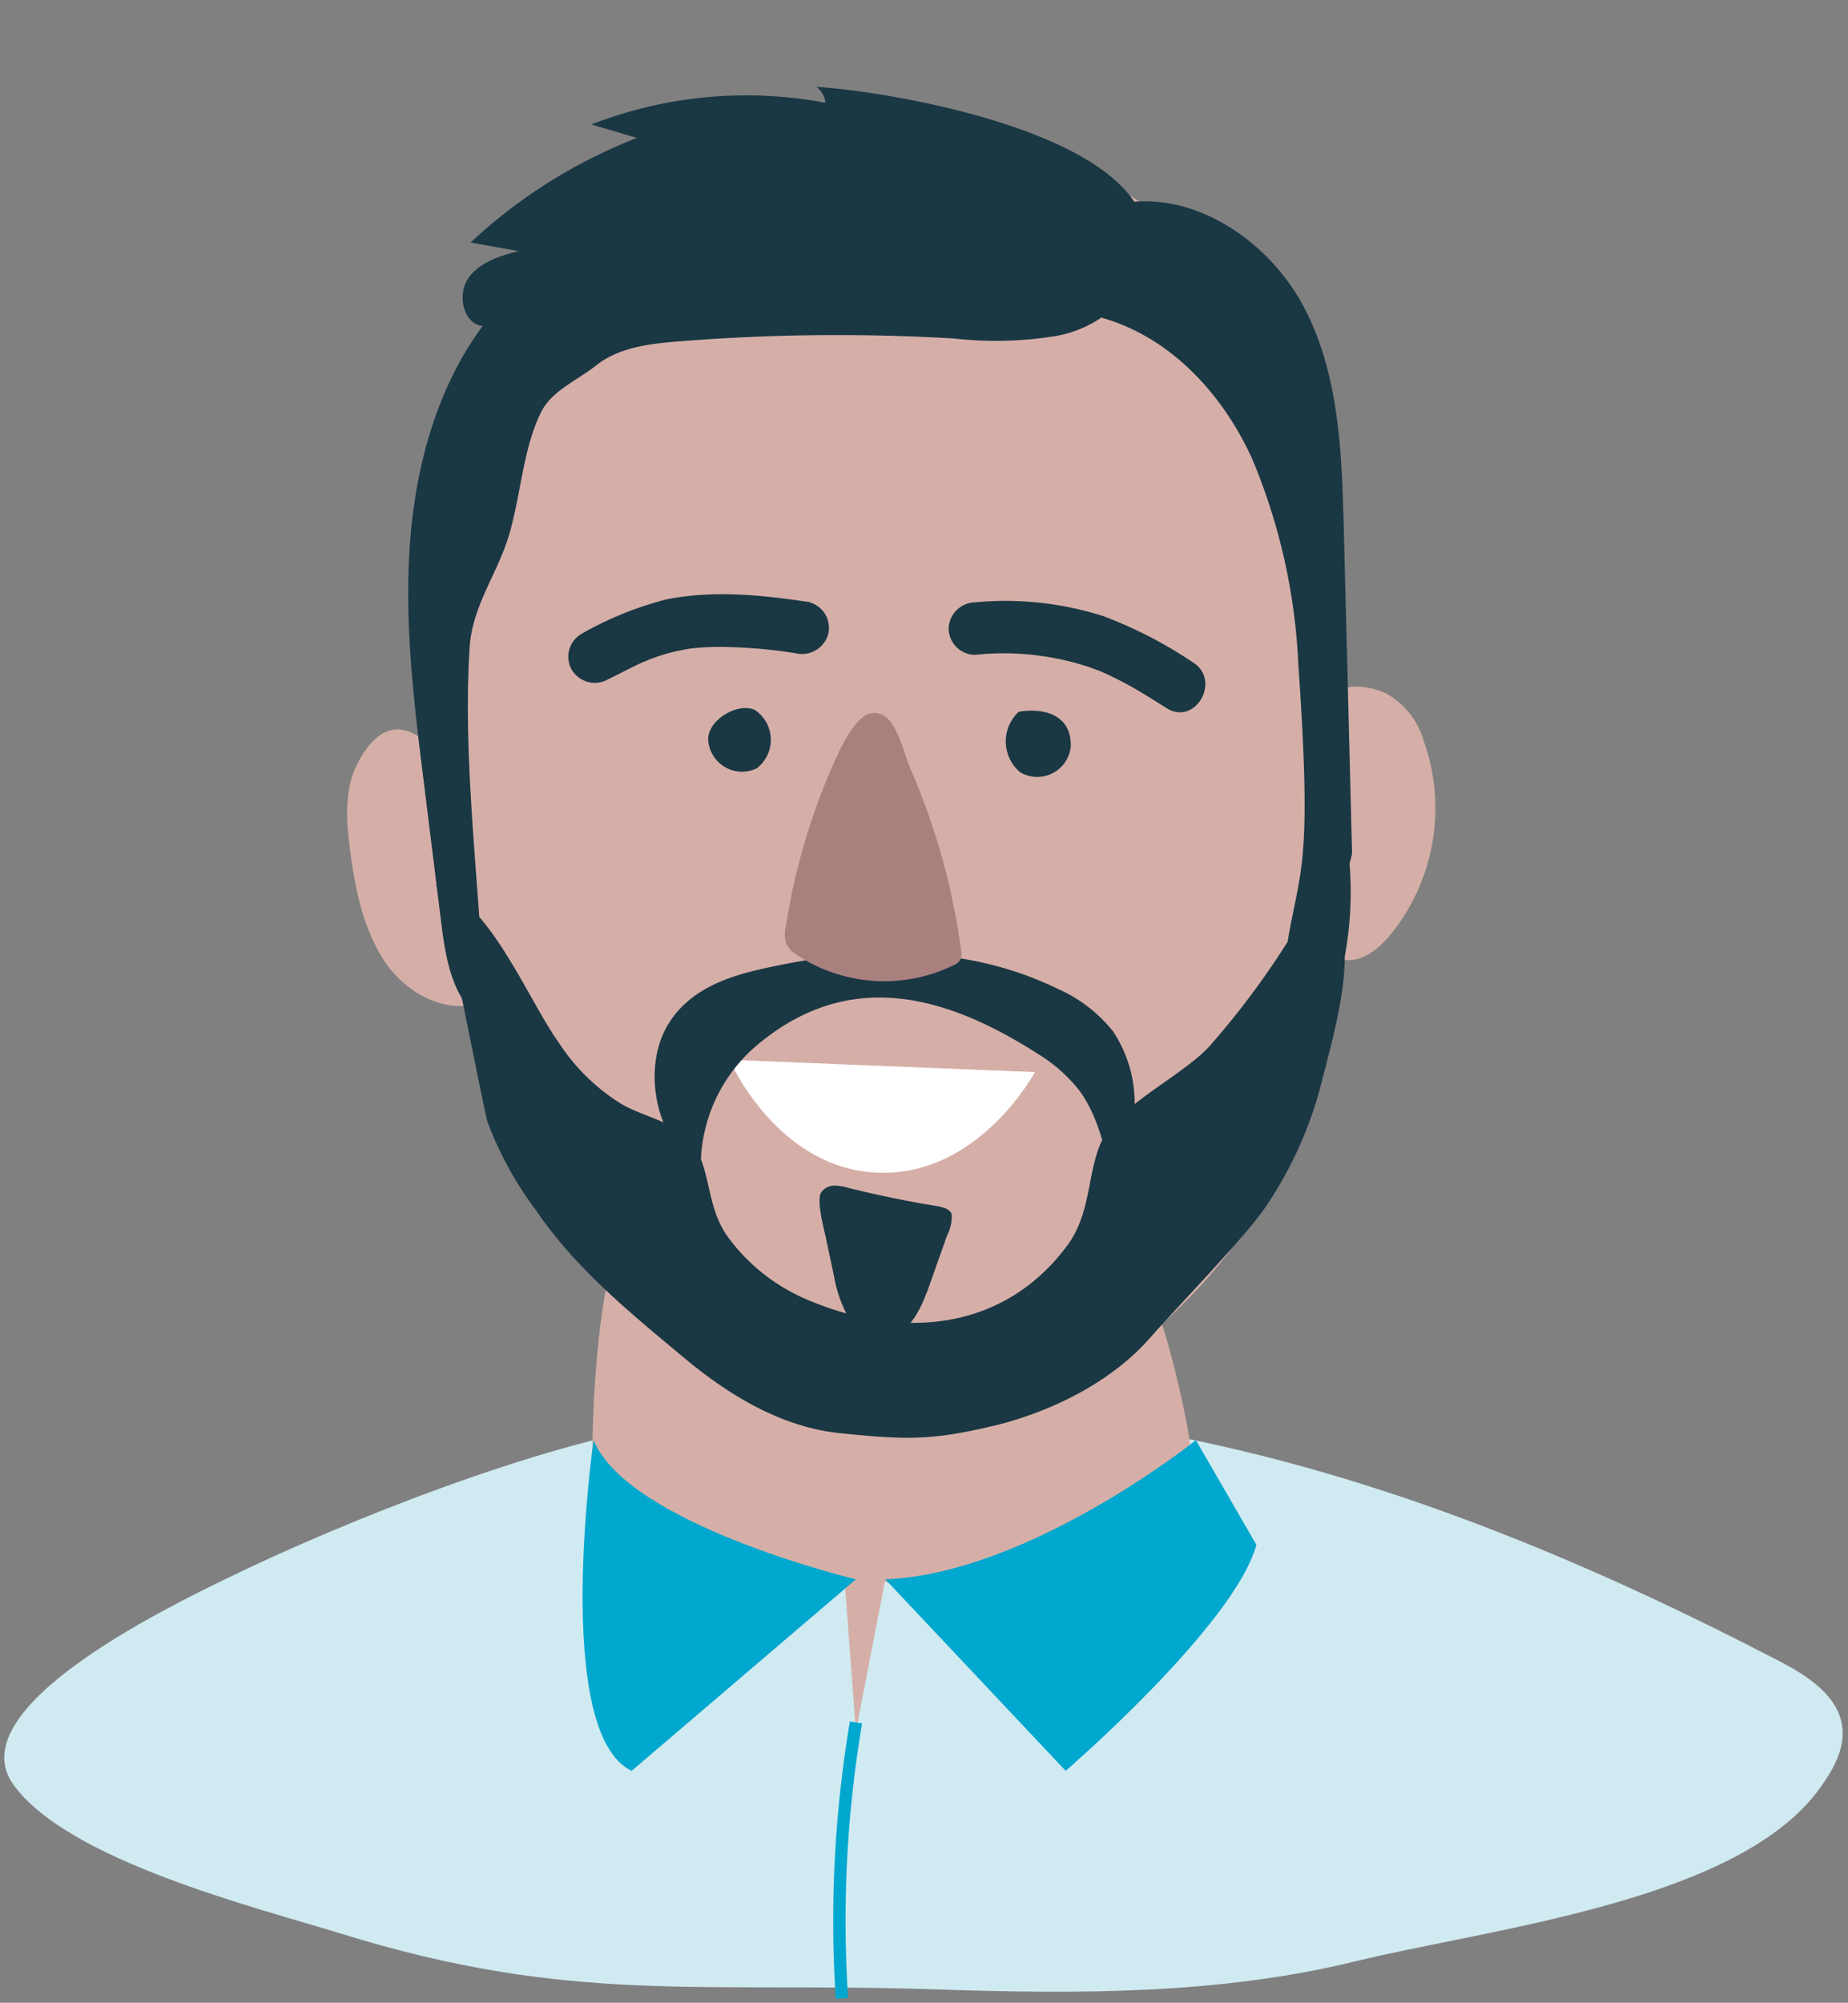 <svg id="Capa_1" data-name="Capa 1" xmlns="http://www.w3.org/2000/svg" viewBox="0 0 150 162.52"><rect x="0" y="0" width="150" height="162.52" fill="#808080" stroke="none"/><defs><style>.cls-1{fill:#d0eaf1;}.cls-2{fill:#d5afa7;}.cls-3{fill:#1a3744;}.cls-4{fill:#fff;}.cls-5{fill:#a8817e;}.cls-6{fill:#00a7ce;}.cls-7{fill:none;stroke:#00a7ce;stroke-miterlimit:10;}</style></defs><path class="cls-1" d="M54.41,115.57c32.33-4.87,61,4.14,90,19.22,2.32,1.2,4.88,2.86,5.14,5.45.17,1.75-.78,3.4-1.8,4.82-6.61,9.26-26.69,11.4-37.74,14.1s-22.56,2.66-33.93,2.28c-19.45-.65-29.73,1.25-48.41-4.53-6.92-2.14-22.16-5.92-26.59-12.1s12.43-14.33,17.28-16.7C28.08,123.37,43.78,117.18,54.41,115.57Z"/><path class="cls-2" d="M51.32,97.67c2.94-5.14,8.93-8,14.83-8.5C78.74,88,91.52,96.9,94.82,109.11s4.08,21.09-7.38,26.43c-4.22,2-12.32-7.49-17-7.38-10.51.23-20.09,10.9-21.72,1.22C47.53,122.07,47.74,104,51.32,97.67Z"/><path class="cls-2" d="M29,62c-1.09,2.14-.89,4.71-.57,7.1.4,3,1,6,2.56,8.56s4.46,4.38,7.33,3.91c1-.16,1.16-6.78,1.16-7.66a25.51,25.51,0,0,0-1.49-8.44C36.6,61.8,32.29,55.52,29,62Z"/><path class="cls-2" d="M112.35,56.19a6.34,6.34,0,0,1,3.21,3.93A16.27,16.27,0,0,1,112.74,76c-1,1.16-2.43,2.23-3.88,1.82-1.27-.36-2-1.72-2.47-3C105,70.81,103.08,52.57,112.35,56.19Z"/><path class="cls-2" d="M35.73,71c.71,12.49,6.75,23.36,14.47,33s16.66,14.09,28.55,12c8.69-1.54,23.12-12,26.94-26s4.18-29.32,2.65-43.76c-.7-6.61-1.5-13.45-4.81-19.15a31.09,31.09,0,0,0-10.3-10.26C84,10.82,72.52,8.36,61.92,10.88,34.93,17.3,34.39,47.27,35.73,71Z"/><path class="cls-3" d="M61.28,57.62c-1.37-.65-3.76.76-3.8,2.33a2.75,2.75,0,0,0,3.94,2.4,2.91,2.91,0,0,0-.14-4.73"/><path class="cls-3" d="M82.69,57.76a3.27,3.27,0,0,0,.13,4.92,2.74,2.74,0,0,0,4.09-2.07c.1-2.43-1.92-3.23-4.22-2.85"/><path class="cls-3" d="M65.77,48.87c-3.86-.58-7.82-1-11.68-.23a27.93,27.93,0,0,0-6.9,2.8,2.15,2.15,0,0,0-.77,2.93,2.18,2.18,0,0,0,2.93.76c1-.48,1.94-1,2.93-1.44.1,0,.57-.23,0,0l.4-.16.68-.25a14.26,14.26,0,0,1,1.7-.47l.89-.17c.42-.07-.23,0,0,0l.55-.06a21,21,0,0,1,2.24-.08,40.74,40.74,0,0,1,5.84.51,2.21,2.21,0,0,0,2.63-1.5,2.15,2.15,0,0,0-1.49-2.63Z"/><path class="cls-3" d="M79.12,53.14a22.07,22.07,0,0,1,9.3,1l.87.32c.36.14-.08,0,.13.06l.46.2c.55.26,1.1.54,1.64.83,1.08.59,2.12,1.25,3.16,1.91,2.33,1.48,4.48-2.23,2.16-3.7A35.07,35.07,0,0,0,89.56,50a26.16,26.16,0,0,0-10.44-1.12A2.19,2.19,0,0,0,77,51a2.16,2.16,0,0,0,2.14,2.14Z"/><path class="cls-4" d="M59.21,86,84,87s-4.53,8.49-12.76,8.16S59.21,86,59.21,86Z"/><path class="cls-3" d="M61.78,84.54a12.89,12.89,0,0,0-4.9,10.15c-3.53-1.8-4.91-7.91-2.62-11.61C56,80.26,59.1,79.23,62,78.59c7.93-1.78,16.35-2,23.83,1.64a11.83,11.83,0,0,1,4.52,3.47,10.52,10.52,0,0,1-.12,11.79c-.57-2.47-1.18-5-2.58-6.94a12.55,12.55,0,0,0-3.36-3C76.89,80.8,69.15,78.6,61.78,84.54Z"/><path class="cls-3" d="M56.24,92.84a3.11,3.11,0,0,1,.35.54c1.13,2.24.86,4.77,2.53,7.05a15.41,15.41,0,0,0,6.32,5c7.64,3.29,16,2.67,21.22-4.4,2.06-2.82,1.52-6.3,3-8.89s6.5-5,8.54-7.27a67.37,67.37,0,0,0,6.3-8.42c1-1.54,5.14-7,4.73-8.83a28.41,28.41,0,0,1-.08,10c0,3.44-1.17,7.37-2,10.69a32.31,32.31,0,0,1-4.62,9.92c-1.87,2.57-7.06,7.92-9.16,10.31-3.58,4.1-9,6.27-12.63,7.14-5.15,1.23-7.19,1.16-12.46.63-4.89-.48-9.22-3.14-13-6.33-4.23-3.53-8.49-7-11.7-11.66a29.23,29.23,0,0,1-4-7.25c-.33-1-3.78-19.14-4.21-19.28,4.44,1.46,7.41,9.22,10,12.84a16.25,16.25,0,0,0,5.14,5C52.4,90.69,54.77,91,56.24,92.84Z"/><path class="cls-3" d="M77.25,98.55a3.41,3.41,0,0,1-.38,1.71l-1.46,4.13c-.67,1.89-1.73,4.1-3.66,4.23a3.32,3.32,0,0,1-2.87-1.69,10.53,10.53,0,0,1-1.18-3.35L67,100.29c-.16-.69-.73-2.93-.35-3.52a1.32,1.32,0,0,1,1-.56,4,4,0,0,1,1.19.18c2.38.59,4.78,1.09,7.2,1.48C76.81,98,77.15,98.22,77.25,98.55Z"/><path class="cls-5" d="M78,77.08a1.49,1.49,0,0,1,0,.7,1.1,1.1,0,0,1-.62.56,12.86,12.86,0,0,1-12.7-.85,2,2,0,0,1-.89-1,2.8,2.8,0,0,1,0-1.35,52.6,52.6,0,0,1,3.79-13c.56-1.27,1.79-4.05,3.15-4.26,1.89-.29,2.4,2.62,3.21,4.6A54.64,54.64,0,0,1,78,77.08Z"/><path class="cls-3" d="M66.26,7.05A1.81,1.81,0,0,1,67,8.34,34.66,34.66,0,0,0,48,10.1l3.7,1.09A42.12,42.12,0,0,0,38.2,19.68l3.89.69c-1.53.41-3.18.9-4.09,2.23s-.39,3.71,1.18,3.85c-3.79,5.11-5.51,11.61-5.93,18s.38,12.87,1.18,19.27l1.42,11.45c.37,2.91,1,6.26,3.5,7.65-.24-9.78-1.86-20.51-1.23-30.28.22-3.44,2.3-6,3.24-9.27s1.12-7,2.59-9.88c.85-1.69,3-2.58,4.44-3.74,1.85-1.46,4.29-1.75,6.61-1.94a161.75,161.75,0,0,1,22.45-.24,30.25,30.25,0,0,0,8.29-.21,9.43,9.43,0,0,0,6.61-4.74C97.69,11.49,72.4,7.4,66.26,7.05Z"/><path class="cls-3" d="M94.14,18.35a10,10,0,0,0-4.7,7.44c5.64,1.59,9.88,6.29,12.22,11.5a48.54,48.54,0,0,1,3.72,16.56c1.16,16.6.13,16.6-.87,22.6,1.74-.5,5.28-5.64,5.23-7.39q-.33-13.14-.67-26.28c-.16-6.06-.37-12.34-3.18-17.76s-9-9.71-15.14-8.47a8.7,8.7,0,0,1-.58,5.77"/><polygon class="cls-2" points="68.53 127.9 71.86 128.16 69.47 140.5 68.53 127.9"/><path class="cls-6" d="M69.47,128.16S51,123.74,48.18,116.87c0,0-3.4,23.73,3.09,26.83Z"/><path class="cls-6" d="M97.07,116.87s-13.5,10.82-25.21,11.29L86.5,143.7s13.7-11.82,15.48-18.34Z"/><path class="cls-7" d="M69.48,139.77a96.57,96.57,0,0,0-1.14,22.4"/></svg>